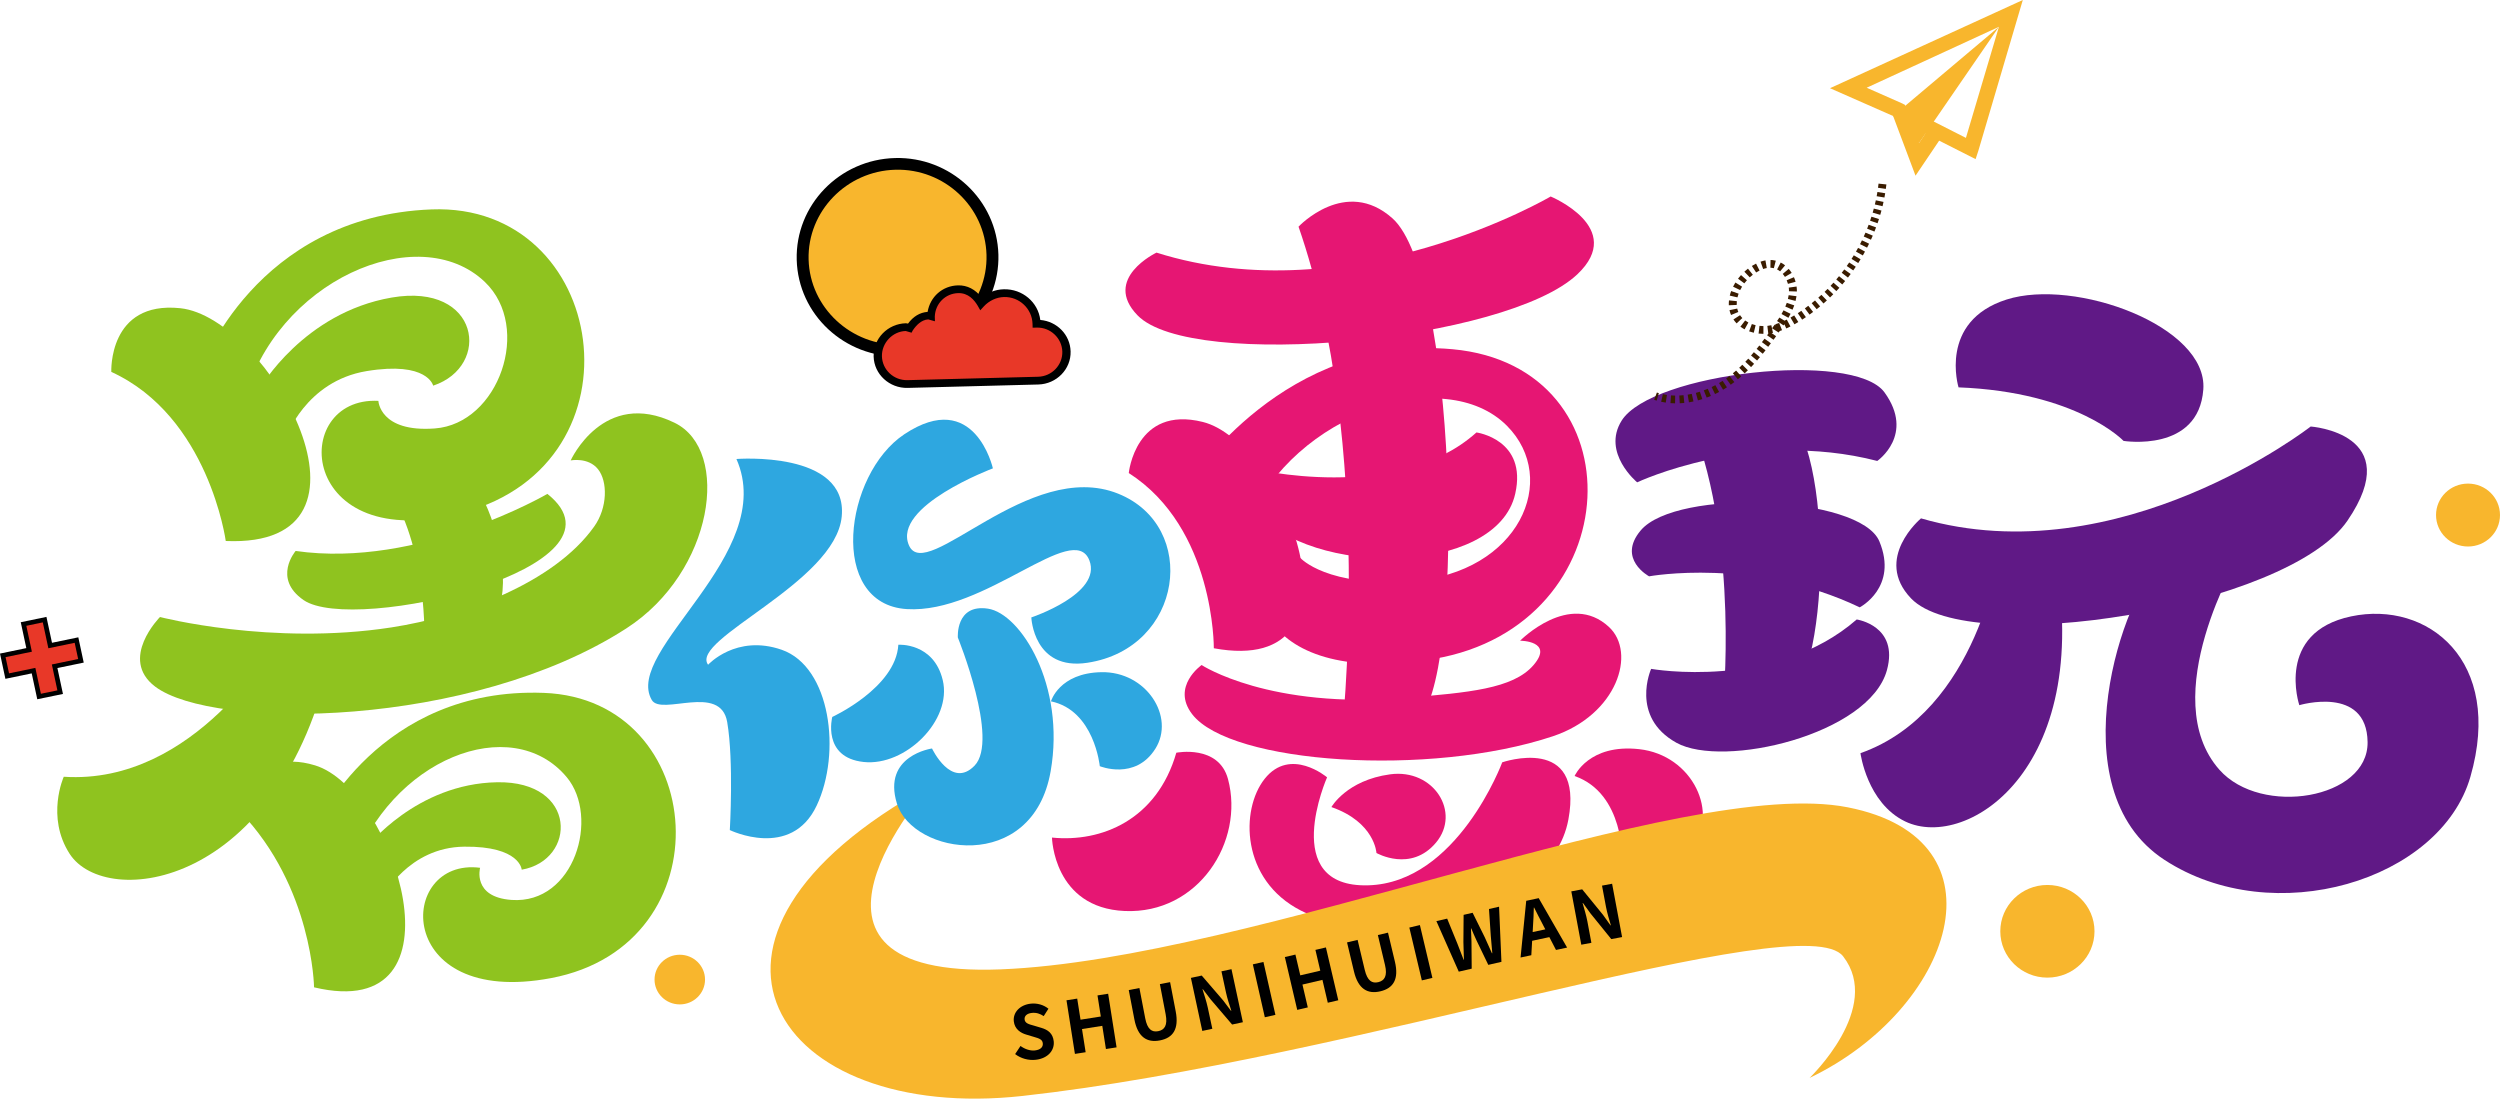 <?xml version="1.0" encoding="iso-8859-1"?>
<!-- Generator: Adobe Illustrator 27.0.0, SVG Export Plug-In . SVG Version: 6.00 Build 0)  -->
<svg version="1.1" id="&#x56FE;&#x5C42;_1" xmlns="http://www.w3.org/2000/svg" xmlns:xlink="http://www.w3.org/1999/xlink" x="0px"
	 y="0px" viewBox="0 0 1062 466.704" style="enable-background:new 0 0 1062 466.704;" xml:space="preserve">
<g>
	<path style="fill:#8FC31F;" d="M47.286,157.986c0,0-1.366-30.25,29.282-27.063c37.404,3.89,92.37,102.018,19.334,98.894
		C95.902,229.818,88.735,176.941,47.286,157.986z"/>
	<path style="fill:#8FC31F;" d="M85.316,156.746c0,0,23.003-64.874,97.989-67.791s92.078,107.585,13.471,128.768
		c-70.494,18.997-74.203-49.398-36.044-47.439c0,0,0.578,13.455,23.963,11.723c27.21-2.015,41.459-42.929,21.288-62.22
		c-28.22-26.988-89.212-0.48-102.531,51.286"/>
	<path style="fill:#8FC31F;" d="M110.574,164.743c0,0,18.329-31.866,55.812-38.343c37.483-6.477,42.498,29.195,17.626,37.428
		c0,0-2.345-10.484-28.315-6.178c-25.97,4.306-34.228,28.306-34.228,28.306"/>
	<path style="fill:#E61673;" d="M479.503,200.951c0,0,2.865-28.803,31.425-21.713c34.857,8.654,73.378,108.809,4.703,96.142
		C515.632,275.38,516.117,224.397,479.503,200.951z"/>
	<path style="fill:#E61673;" d="M505.825,204.288c0,0,39.774-62.465,111.193-55.939c79.883,7.3,75.508,117.308-7.719,131.517
		c-79.351,13.548-85.686-41.24-56.834-42.788c0,0,11.232,12.517,47.2,9.779c45.816-3.487,63.01-43.371,40.474-65.995
		c-26.328-26.431-90.431-5.721-110.146,41.487"/>
	<path style="fill:#8FC31F;" d="M101.962,344.778c0,0,4.309-28.032,31.877-19.651c33.646,10.229,66.094,110.154-0.426,94.289
		C133.413,419.416,132.871,376.895,101.962,344.778z"/>
	<path style="fill:#8FC31F;" d="M134.556,350.597c0,0,26.275-58.909,96.486-56.261s77.985,107.021,3.042,121.164
		c-67.209,12.683-65.608-51.426-30.133-46.864c0,0-3.449,12.458,13.36,13.655c26.796,1.909,37.53-35.278,23.422-52.162
		c-23.4-28.003-75.099-7.833-91.364,39.533"/>
	<path style="fill:#8FC31F;" d="M155.953,359.746c0,0,20.85-26.837,55.217-27.445c34.367-0.608,33.815,33.102,10.456,37.144
		c0,0-0.615-10.032-24.401-9.779s-34.539,21.262-34.539,21.262"/>
	<path style="fill:#8FC31F;" d="M125.588,234.045c0,0-9.973,11.636,3.348,20.855c21.37,14.789,142.886-13.809,103.59-45.1
		C232.526,209.799,178.097,241.608,125.588,234.045z"/>
	<path style="fill:#8FC31F;" d="M67.962,262.106c0,0-17.608,17.764-2.072,29.544c24.534,18.602,134.252,17.827,200.193-24.713
		c37.127-23.951,44.547-75.64,20.461-87.351c-30.243-14.704-44.112,15.999-44.112,15.999s7.44-1.471,11.597,3.722
		c4.157,5.193,4.1,16.327-1.618,24.368c-17.118,24.073-55.619,38.128-86.144,42.849C115.283,274.409,67.962,262.106,67.962,262.106z
		"/>
	<path style="fill:#E61673;" d="M510.447,282.503c0,0-13.025,9.117-4.035,20.863c16.234,21.212,101.072,26.801,153.229,9.404
		c27.349-9.123,35.659-35.497,23.84-46.443c-16.716-15.482-37.735,5.841-37.735,5.841s14.552,0.062,5.682,10.381
		c-8.711,10.133-27.895,11.641-53.789,13.868C539.197,301.444,510.447,282.503,510.447,282.503z"/>
	<path style="fill:#8FC31F;" d="M117.365,272.604c0,0-34.36,61.034-90.277,57.359c0,0-7.65,16.986,2.48,32.715
		c15.365,23.859,89.372,14.761,110.95-83.912"/>
	<path style="fill:#601986;" d="M849.383,234.586c0,0-8.785,67.609-59.058,85.361c0,0,2.78,21.165,18.974,28.99
		c26.573,12.841,82.08-23.357,62.697-117.646"/>
	<path style="fill:#8FC31F;" d="M163.98,206.295c0,0,15.015-17.674,31.388-7.352s37.348,85.502-15.094,74.086
		C180.274,273.029,181.955,231.761,163.98,206.295z"/>
	<path style="fill:#2EA7E0;" d="M312.834,194.982c0,0,47.463-3.73,44.731,24.449s-64.739,52.115-56.772,62.955
		c0,0,11.922-13.099,31.275-6.362c20.816,7.246,25.415,43.849,14.857,66.192c-10.896,23.058-36.897,10.399-36.897,10.399
		s1.727-29.153-1.106-45.849c-2.833-16.697-28.007-2.469-32.052-9.426C264.618,276.266,330.677,235.474,312.834,194.982z"/>
	<path style="fill:#2EA7E0;" d="M421.781,198.96c0,0-42.903,16.077-35.653,32.709c7.249,16.632,51.021-37.132,88.828-21.975
		c34.504,13.833,27.76,65.619-13.009,71.846c-22.931,3.502-23.838-19.258-23.838-19.258s30.159-10.021,24.657-24.234
		c-6.722-17.362-44.354,22.812-77.575,20.693c-33.562-2.141-26.669-57.232-1.028-74.273
		C414.042,164.612,421.781,198.96,421.781,198.96z"/>
	<path style="fill:#E61673;" d="M551.616,96.291c0,0,20.003-21.345,39.928-3.515c26.641,23.84,31.137,186.619,12.109,211.841
		c-14.906,19.759-33.836,9.081-33.836,9.081S584.22,190.221,551.616,96.291z"/>
	<path style="fill:#E61673;" d="M521.663,330.979c7.066,26.481-12.607,57.382-43.879,56.017
		c-30.296-1.322-30.905-31.197-30.905-31.197c20.991,2.133,44.599-7.509,52.82-36.041
		C499.699,319.759,517.709,316.162,521.663,330.979z"/>
	<path style="fill:#E61673;" d="M537.222,330.854c-10.376,13.084-10.069,42.941,15.358,55.938
		c32.411,16.567,106.011,2.644,113.67-38.652c6.743-36.358-28.104-24.306-28.104-24.306s-18.992,51.277-57.045,52.253
		s-17.363-45.881-17.363-45.881S548.165,317.055,537.222,330.854z"/>
	<path style="fill:#E61673;" d="M565.586,342.842c0,0,6.429-11.407,24.951-13.91c18.522-2.502,30.201,16.187,19.493,28.989
		s-25.31,4.429-25.31,4.429S584.05,349.289,565.586,342.842z"/>
	<path style="fill:#E61673;" d="M668.887,329.654c0,0,5.999-13.783,27.449-11.41c22.792,2.522,34.385,27.477,22.022,42.258
		c-12.363,14.781-29.222,5.114-29.222,5.114S690.205,337.096,668.887,329.654z"/>
	<path style="fill:#2EA7E0;" d="M446.451,297.928c0,0,3.424-12.038,21.417-12.387c19.119-0.37,31.479,19.008,22.906,32.556
		c-8.573,13.548-23.584,7.374-23.584,7.374S464.899,301.784,446.451,297.928z"/>
	<path style="fill:#2EA7E0;" d="M381.615,273.887c0,0,15.005-1.037,18.864,15.029c4.1,17.072-15.862,36.697-33.62,34.772
		c-17.759-1.924-13.314-19.129-13.314-19.129S380.56,292.165,381.615,273.887z"/>
	<path style="fill:#601986;" d="M700.533,244.824c0,0,44.633-8.21,89.476,13.173c0,0,16.43-8.495,8.351-28.013
		s-86.254-22.68-101.393-4.657C686.789,237.441,700.533,244.824,700.533,244.824z"/>
	<path style="fill:#601986;" d="M788.734,263.151c0,0,17.995,2.636,12.835,21.523c-7.488,27.41-69.572,41.894-89.437,30.842
		c-19.865-11.052-10.726-31.379-10.726-31.379S753.974,293.473,788.734,263.151z"/>
	<path style="fill:#601986;" d="M718.933,180.658c0,0,16.73-23.837,38.627-7.331c21.897,16.506,20.149,116.693-0.585,127.253
		c-20.734,10.559-25.091-0.432-25.091-0.432S738.923,231.868,718.933,180.658z"/>
	<path style="fill:#601986;" d="M831.99,164.552c0,0-8.649-28.084,20.422-37.316c29.07-9.232,85.548,11.264,83.555,38.224
		s-33.88,21.839-33.88,21.839S882.439,166.513,831.99,164.552z"/>
	<path style="fill:#601986;" d="M816.043,220.202c0,0-20.412,17.059-4.236,33.986c24.561,25.701,160.018,4.12,185.381-32.992
		c25.363-37.112-15.602-40.016-15.602-40.016S900.303,244.578,816.043,220.202z"/>
	<path style="fill:#E61673;" d="M491.287,107.31c0,0-23.187,11.033-8.071,26.636c22.952,23.691,156.747,11.06,186.863-17.442
		c20.844-19.727-11.352-33.036-11.352-33.036S573.858,133.425,491.287,107.31z"/>
	<path style="fill:#601986;" d="M951.081,236.267c0,0-35.524,60.007-8.251,90.752c17.718,19.973,63.261,12.433,62.922-11.802
		S976.75,299.56,976.75,299.56s-10.38-30.922,22.04-37.734c32.42-6.812,64.877,18.725,50.633,68.168
		c-12.7,44.084-83.601,65.534-129.977,35.26c-46.376-30.274-16.79-114.217-1.568-126.277"/>
	<path style="fill:#E61673;" d="M531.773,199.019c0,0,61.497,15.177,95.43-15.316c0,0,21.659,2.955,16.469,26.033
		c-7.953,35.367-87.73,35.396-110.179,7.122"/>
	<path style="fill:#F8B62D;" d="M394.849,333.88c0,0-72.622,81.947,30.188,77.909c107.269-4.213,290.117-82.571,359.872-68.847
		s44.238,86.041-16.204,114.961c0,0,31.249-29.785,14.246-51.666c-17.003-21.881-209.297,43.94-348.604,59.324
		C329.794,477.108,276.07,398.862,394.849,333.88z"/>
	<g>
		<path d="M431.227,447.775l2.285-3.45c1.809,1.337,4.09,2.12,6.103,1.898c2.385-0.263,3.542-1.425,3.365-3.036
			c-0.187-1.704-1.64-2.076-3.779-2.718l-3.211-0.963c-2.428-0.704-4.956-2.306-5.325-5.651c-0.414-3.747,2.552-6.99,7.198-7.502
			c2.663-0.294,5.443,0.465,7.51,2.15l-2.005,3.136c-1.589-1.047-3.182-1.561-5.071-1.353c-2.014,0.222-3.215,1.264-3.048,2.782
			c0.182,1.641,1.888,2.049,3.925,2.608l3.144,0.938c2.914,0.839,4.936,2.402,5.302,5.717c0.414,3.748-2.363,7.283-7.659,7.867
			C436.892,450.536,433.693,449.666,431.227,447.775z"/>
		<path d="M453.043,424.924l4.555-0.717l1.41,8.957l8.618-1.356l-1.41-8.957l4.524-0.712l3.584,22.777l-4.524,0.711l-1.55-9.849
			l-8.618,1.357l1.55,9.849l-4.556,0.716L453.043,424.924z"/>
		<path d="M481.882,433.037l-2.388-12.455l4.529-0.868l2.464,12.853c0.904,4.712,2.83,5.992,5.493,5.482
			c2.692-0.516,4.101-2.436,3.197-7.148l-2.464-12.853l4.346-0.833l2.388,12.454c1.443,7.528-1.177,11.235-6.716,12.297
			C487.223,443.022,483.326,440.565,481.882,433.037z"/>
		<path d="M505.896,415.405l4.599-0.987l9.123,10.593l3.299,4.389l0.152-0.033c-0.747-2.292-1.723-5.205-2.271-7.763l-1.928-8.984
			l4.263-0.915l4.837,22.535l-4.568,0.98l-9.105-10.66l-3.324-4.351l-0.152,0.032c0.736,2.391,1.679,5.151,2.234,7.74l1.941,9.044
			l-4.263,0.915L505.896,415.405z"/>
		<path d="M532.208,409.653l4.496-1.017l5.09,22.48l-4.496,1.018L532.208,409.653z"/>
		<path d="M545.806,406.553l4.489-1.052l2.066,8.827l8.494-1.988l-2.067-8.827l4.46-1.044l5.255,22.447l-4.46,1.044l-2.272-9.707
			l-8.493,1.988l2.272,9.707l-4.49,1.051L545.806,406.553z"/>
		<path d="M575.163,412.668l-2.938-12.334l4.485-1.069l3.033,12.727c1.111,4.667,3.093,5.86,5.729,5.233
			c2.667-0.636,3.989-2.615,2.877-7.283l-3.032-12.728l4.303-1.025l2.939,12.334c1.776,7.455-0.677,11.274-6.163,12.581
			C580.942,422.403,576.939,420.123,575.163,412.668z"/>
		<path d="M598.686,394.032l4.487-1.062l5.31,22.436l-4.487,1.062L598.686,394.032z"/>
		<path d="M610.172,391.287l4.585-1.054l4.312,10.549c0.879,2.292,1.795,4.607,2.68,6.929l0.122-0.029
			c-0.096-2.503-0.168-5.044-0.221-7.494l0.091-11.562l3.826-0.879l5.132,10.361c1.016,2.195,2.03,4.52,3.075,6.838l0.151-0.035
			c-0.224-2.506-0.442-4.982-0.646-7.397l-0.76-11.366l4.282-0.984l1.007,23.425l-5.587,1.285l-5.075-10.534
			c-0.77-1.677-1.502-3.331-2.166-4.968l-0.122,0.028c0.087,1.77,0.182,3.571,0.222,5.415l0.096,11.679l-5.496,1.264
			L610.172,391.287z"/>
		<path d="M658.163,398.089l-7.312,1.561l-0.348,6.127l-4.57,0.975l2.406-24.087l5.301-1.132l12.066,20.998l-4.722,1.009
			L658.163,398.089z M656.44,394.793l-1.198-2.325c-1.202-2.196-2.364-4.656-3.555-6.951l-0.122,0.027
			c-0.052,2.592-0.176,5.294-0.345,7.783l-0.144,2.612L656.44,394.793z"/>
		<path d="M667.492,378.656l4.623-0.866l8.842,10.83l3.183,4.475l0.153-0.029c-0.686-2.311-1.585-5.248-2.067-7.821l-1.691-9.031
			l4.286-0.803l4.243,22.656l-4.592,0.86l-8.823-10.897l-3.208-4.438l-0.153,0.029c0.673,2.409,1.543,5.193,2.031,7.795l1.703,9.094
			l-4.287,0.802L667.492,378.656z"/>
	</g>
	<path style="fill:#2EA7E0;" d="M406.894,270.836c0,0,17.677,43.482,7.1,54.414c-9.832,10.162-18.074-7.297-18.074-7.297
		s-21.175,2.959-14.917,23.366c6.709,21.882,57.663,30.046,65.315-13.688c6.4-36.581-12.783-66.995-26.636-69.075
		S406.894,270.836,406.894,270.836z"/>
	<g>
		<g>
			<g>
				<g>
					<ellipse style="fill:#F8B62D;" cx="381.314" cy="109.275" rx="40.293" ry="39.632"/>
				</g>
			</g>
			<g>
				<g>
					<path d="M382.514,151.404c-23.702,0.617-43.444-17.8-44.069-41.018c-0.625-23.218,18.099-42.637,41.801-43.254
						c23.507-0.612,43.25,17.805,43.875,41.023C424.746,131.373,406.022,150.792,382.514,151.404z M380.379,72.101
						c-20.787,0.541-37.434,17.707-36.883,38.154s18.097,36.722,38.884,36.181c20.787-0.541,37.239-17.702,36.689-38.149
						S401.167,71.56,380.379,72.101z"/>
				</g>
			</g>
		</g>
		<g>
			<g>
				<g>
					<path style="fill:#E83828;" d="M440.385,137.561c-0.199-7.404-6.466-13.25-13.994-13.054c-3.889,0.101-7.241,1.862-9.655,4.497
						c-2.128-3.512-5.355-6.236-9.806-6.12c-6.375,0.166-11.264,5.315-11.376,11.526c-0.318-0.019-0.516-0.326-0.84-0.317
						c-3.831,0.1-6.575,2.444-8.441,5.433c-0.516-0.05-0.844-0.533-1.375-0.519c-6.776,0.176-12.124,5.721-11.945,12.386
						c0.179,6.665,5.818,11.923,12.595,11.747c0,0,54.743-1.426,55.486-1.445c6.774-0.176,12.122-5.721,11.943-12.386
						C452.798,142.642,447.159,137.384,440.385,137.561z"/>
				</g>
			</g>
			<g>
				<g>
					<path d="M441.072,163.336l-55.491,1.445c-7.751,0.202-14.259-5.784-14.461-13.322c-0.205-7.624,5.971-13.941,13.722-14.142
						l0.885,0.15c2.211-3.005,4.985-4.725,8.328-4.985c1.063-6.357,6.224-11.086,12.918-11.26c3.876-0.101,7.45,1.713,10.012,5.201
						c2.586-2.148,5.901-3.448,9.424-3.54c7.927-0.206,14.604,5.515,15.511,13.034c7.067,0.596,12.685,6.259,12.876,13.363
						C455,156.818,448.824,163.134,441.072,163.336z M384.754,140.614c-5.637,0.147-10.263,5.122-10.111,10.754
						c0.154,5.718,5.036,10.273,10.85,10.121l55.491-1.445c5.813-0.151,10.444-4.954,10.29-10.672s-5.039-10.359-10.852-10.208
						l-1.762,0.046l-0.044-1.646c-0.173-6.411-5.6-11.558-12.118-11.389c-3.171,0.083-6.305,1.551-8.532,3.95l-1.541,1.687
						l-1.111-1.965c-1.477-2.476-4.025-5.444-8.253-5.334c-5.461,0.142-9.753,4.416-9.956,9.97l0.054,1.993l-2.842-0.793
						c-2.992,0.165-5.217,2.65-6.573,4.68l-0.503,0.967L384.754,140.614L384.754,140.614z"/>
				</g>
			</g>
		</g>
	</g>
	<path style="fill:#601986;" d="M695.464,204.897c0,0,48.436-22.905,101.998-9.087c0,0,16.105-11.109,3.079-29.114
		s-99.051-8.309-111.693,12.025C680.35,192.39,695.464,204.897,695.464,204.897z"/>
	<g>
		<polygon style="fill:#E83828;" points="10,265.078 12.359,276.075 1.18,278.395 3.069,287.204 14.248,284.884 16.607,295.881 
			25.563,294.022 23.204,283.025 34.383,280.705 32.494,271.897 21.315,274.217 18.956,263.219 		"/>
		<path d="M35.566,281.469l-11.177,2.315l2.358,11.002l-10.913,2.255l-2.36-10.996l-11.179,2.321L0,277.638l11.179-2.321
			l-2.36-10.996l10.909-2.263l2.36,10.996l11.179-2.321L35.566,281.469z M22.025,282.263l11.177-2.315l-1.481-6.89l-11.179,2.321
			l-2.36-10.996l-6.999,1.458l2.36,10.996l-11.179,2.321l1.476,6.882l11.179-2.321l2.36,10.996l7.003-1.45L22.025,282.263z"/>
	</g>
	<ellipse style="fill:#F8B62D;" cx="1048.413" cy="218.794" rx="13.587" ry="13.364"/>
	<ellipse style="fill:#F8B62D;" cx="869.735" cy="395.614" rx="20.009" ry="19.681"/>
	<ellipse style="fill:#F8B62D;" cx="288.774" cy="416.123" rx="10.725" ry="10.55"/>
	<g>
		<g>
			<g>
				<g>
					<g>
						<g>
							<path style="fill:#F8B62D;" d="M823.752,59.749l-10.041,14.885l-9.514-25.354l-26.818-11.812L859.287,0l-18.88,64.037
								l-1.175,3.56L823.752,59.749z M792.964,37.268l15.115,6.675l1.168,0.611l6,16.151l2.665-4.008l-1.946-1.018l2.897-5.361
								l16.258,8.255l14.015-47.183L792.964,37.268z"/>
						</g>
					</g>
				</g>
			</g>
			<g>
				<g>
					<g>
						<polygon style="fill:#F8B62D;" points="804.197,49.279 849.137,11.39 815.248,60.705 						"/>
					</g>
				</g>
			</g>
		</g>
		<g>
			<path style="fill:#3A1C00;" d="M713.561,171.317l-0.197-3.301l1.803-0.14l0.325,3.293L713.561,171.317z M711.568,171.342
				c-0.659-0.007-1.32-0.032-1.963-0.085l0.243-3.29c0.588,0.038,1.175,0.067,1.761,0.078L711.568,171.342z M717.462,170.912
				l-0.542-3.263c0.58-0.087,1.159-0.202,1.746-0.326l0.723,3.216C718.748,170.684,718.096,170.803,717.462,170.912z
				 M707.615,171.03c-0.655-0.097-1.303-0.213-1.961-0.355l0.741-3.229c0.566,0.129,1.139,0.231,1.721,0.315L707.615,171.03z
				 M721.284,170.088l-0.886-3.189c0.586-0.151,1.152-0.327,1.718-0.504l1.029,3.145
				C722.525,169.737,721.905,169.917,721.284,170.088z M703.749,170.182c-0.363-0.096-0.717-0.211-1.073-0.343l1.17-3.092
				c0.281,0.101,0.56,0.184,0.83,0.267L703.749,170.182z M725.001,168.902l-1.227-3.079c0.573-0.213,1.136-0.444,1.689-0.673
				l1.316,3.038C726.19,168.437,725.591,168.669,725.001,168.902z M728.552,167.392l-1.458-2.976c0.534-0.256,1.066-0.53,1.59-0.803
				l1.6,2.896C729.708,166.821,729.14,167.115,728.552,167.392z M731.966,165.557l-1.725-2.834c0.512-0.309,1.025-0.617,1.527-0.943
				l1.848,2.755C733.078,164.88,732.532,165.227,731.966,165.557z M735.207,163.452l-1.953-2.677
				c0.483-0.343,0.956-0.694,1.428-1.063l2.076,2.598C736.251,162.699,735.726,163.09,735.207,163.452z M738.244,161.126
				l-2.129-2.559c0.463-0.369,0.924-0.764,1.377-1.159l2.216,2.482C739.219,160.305,738.741,160.72,738.244,161.126z
				 M741.131,158.602l-2.32-2.386l1.315-1.264l2.373,2.347L741.131,158.602z M743.845,155.943l-2.441-2.271l1.248-1.323l2.493,2.214
				L743.845,155.943z M746.414,153.14l-2.579-2.119l1.206-1.411l2.579,2.119L746.414,153.14z M748.823,150.274l-2.612-2.063
				l1.141-1.434l2.647,2.043L748.823,150.274z M751.145,147.323l-2.681-1.987l1.112-1.459l2.697,1.95L751.145,147.323z
				 M753.41,144.33l-2.749-1.902l0.515-0.723l-0.009,0.001l-0.396-3.271c0.572-0.069,1.134-0.164,1.694-0.278l0.687,3.236
				c-0.19,0.038-0.38,0.076-0.57,0.105l1.909,1.321L753.41,144.33z M749.097,141.816c-0.686,0.004-1.375-0.038-2.056-0.115
				l0.39-3.281c0.553,0.067,1.113,0.098,1.671,0.102L749.097,141.816z M755.578,141.262l-2.799-1.818l1.089-1.53l0.4,0.265
				l-0.136-0.433c0.566-0.168,1.114-0.343,1.651-0.554l1.227,3.079c-0.322,0.118-0.645,0.235-0.977,0.344L755.578,141.262z
				 M745.006,141.35c-0.677-0.159-1.339-0.364-1.975-0.588l1.15-3.108c0.524,0.195,1.055,0.353,1.603,0.484L745.006,141.35z
				 M758.805,139.527l-0.801-1.772c-0.109,0.159-0.227,0.328-0.337,0.487l-2.765-1.874c0.337-0.478,0.656-0.974,0.965-1.469
				l2.202,1.322c0.321-0.145,0.641-0.307,0.951-0.469l1.566,2.934C759.999,138.982,759.403,139.268,758.805,139.527z
				 M741.104,139.901c-0.624-0.333-1.213-0.704-1.778-1.121l2.02-2.637c0.431,0.317,0.887,0.606,1.36,0.858L741.104,139.901z
				 M762.287,137.77l-1.689-2.855l1.582-0.928l1.742,2.815L762.287,137.77z M765.555,135.79l-1.848-2.755
				c0.502-0.326,1.013-0.661,1.505-1.005l1.936,2.696C766.62,135.089,766.092,135.444,765.555,135.79z M737.715,137.379
				c-0.507-0.52-0.952-1.079-1.354-1.686l2.821-1.801c0.282,0.434,0.608,0.838,0.959,1.205L737.715,137.379z M759.725,135.001
				l-2.933-1.613c0.298-0.521,0.579-1.032,0.849-1.561l2.998,1.483C760.353,133.876,760.039,134.443,759.725,135.001z
				 M768.693,133.638l-1.989-2.657l1.463-1.083l2.041,2.618L768.693,133.638z M735.351,133.807c-0.287-0.667-0.51-1.348-0.662-2.05
				l3.29-0.676c0.102,0.489,0.259,0.975,0.462,1.449L735.351,133.807z M771.731,131.347l-2.129-2.559l1.423-1.153l2.163,2.521
				L771.731,131.347z M761.477,131.552l-3.08-1.316c0.234-0.527,0.44-1.06,0.628-1.593l3.175,1.077
				C761.982,130.344,761.743,130.952,761.477,131.552z M774.624,128.922l-2.216-2.482c0.452-0.395,0.895-0.79,1.329-1.193
				l2.32,2.386C775.589,128.074,775.112,128.506,774.624,128.922z M737.759,129.537l-3.359,0.14
				c-0.032-0.691-0.009-1.376,0.068-2.074l3.332,0.33C737.75,128.467,737.737,129.007,737.759,129.537z M762.756,127.833
				l-3.253-0.838c0.143-0.521,0.248-1.058,0.325-1.603l3.32,0.438C763.061,126.502,762.927,127.167,762.756,127.833z
				 M777.409,126.358l-2.32-2.386c0.433-0.412,0.856-0.832,1.279-1.253l2.406,2.291
				C778.334,125.467,777.877,125.926,777.409,126.358z M738.071,126.324l-3.265-0.748c0.153-0.657,0.352-1.307,0.589-1.942
				l3.159,1.114C738.365,125.272,738.195,125.795,738.071,126.324z M780.084,123.656l-2.458-2.252l1.229-1.331l2.51,2.195
				L780.084,123.656z M763.313,123.832l-3.356-0.112c0.004-0.234-0.001-0.477-0.015-0.71c-0.017-0.278-0.042-0.556-0.077-0.833
				l3.321-0.462c0.058,0.366,0.089,0.733,0.111,1.101C763.319,123.157,763.33,123.489,763.313,123.832z M782.606,120.847
				l-2.561-2.138c0.394-0.455,0.778-0.918,1.162-1.381l2.612,2.063C783.419,119.891,783.017,120.373,782.606,120.847z
				 M739.222,123.225l-3.014-1.446c0.294-0.602,0.615-1.188,0.983-1.767l2.85,1.762C739.74,122.241,739.467,122.734,739.222,123.225
				z M759.523,120.577c-0.141-0.523-0.327-1.034-0.539-1.526l3.089-1.294c0.276,0.632,0.507,1.285,0.693,1.949L759.523,120.577z
				 M785.012,117.918l-2.647-2.043c0.375-0.463,0.731-0.933,1.078-1.412l2.732,1.93C785.794,116.91,785.412,117.418,785.012,117.918
				z M740.991,120.369l-2.681-1.987c0.399-0.527,0.817-1.028,1.272-1.531l2.51,2.195
				C741.706,119.472,741.339,119.916,740.991,120.369z M758.231,117.628c-0.274-0.452-0.583-0.875-0.927-1.27l2.544-2.145
				c0.462,0.531,0.89,1.11,1.265,1.718L758.231,117.628z M743.291,117.815l-2.285-2.406c0.494-0.461,0.999-0.886,1.524-1.294
				l2.076,2.598C744.152,117.063,743.717,117.43,743.291,117.815z M787.264,114.872l-2.765-1.874l1.036-1.5l2.799,1.818
				L787.264,114.872z M756.187,115.271c-0.394-0.31-0.822-0.592-1.275-0.817l1.545-2.933c0.651,0.331,1.279,0.736,1.847,1.198
				L756.187,115.271z M746.005,115.75l-1.813-2.775c0.573-0.366,1.166-0.697,1.779-1.003l1.494,2.956
				C746.958,115.173,746.472,115.462,746.005,115.75z M748.991,114.273l-1.119-3.121c0.682-0.228,1.375-0.412,2.081-0.543
				l0.579,3.261C750.006,113.953,749.492,114.091,748.991,114.273z M753.536,113.93c-0.287-0.064-0.574-0.12-0.879-0.156
				c-0.212-0.024-0.395-0.031-0.588-0.038l0.06-3.297c0.302,0.001,0.614,0.019,0.918,0.055c0.433,0.047,0.886,0.129,1.304,0.24
				L753.536,113.93z M789.383,111.744l-2.85-1.762c0.335-0.514,0.653-1.019,0.961-1.531l2.882,1.688
				C790.051,110.67,789.718,111.211,789.383,111.744z M791.332,108.517l-2.916-1.632l0.885-1.581l2.949,1.576L791.332,108.517z
				 M793.138,105.2l-2.998-1.483l0.809-1.622l3.031,1.427L793.138,105.2z M794.785,101.829l-3.064-1.353
				c0.251-0.554,0.501-1.109,0.734-1.653l3.096,1.279C795.302,100.683,795.053,101.255,794.785,101.829z M796.262,98.369
				l-3.111-1.224c0.223-0.553,0.437-1.105,0.642-1.666l3.159,1.114C796.732,97.19,796.502,97.779,796.262,98.369z M797.589,94.845
				l-3.176-1.095c0.205-0.552,0.391-1.121,0.567-1.689l3.206,0.985C797.994,93.652,797.792,94.257,797.589,94.845z M798.73,91.26
				l-3.221-0.93c0.167-0.568,0.334-1.144,0.482-1.729l3.253,0.838C799.078,90.043,798.913,90.656,798.73,91.26z M799.71,87.604
				l-3.265-0.748l0.398-1.76l3.279,0.675L799.71,87.604z M800.514,83.903l-3.308-0.547l0.314-1.8l3.307,0.529L800.514,83.903z
				 M801.101,80.242l-3.322-0.474c0.083-0.599,0.158-1.179,0.224-1.768l3.333,0.348C801.272,78.972,801.2,79.607,801.101,80.242z"/>
		</g>
	</g>
</g>
</svg>
